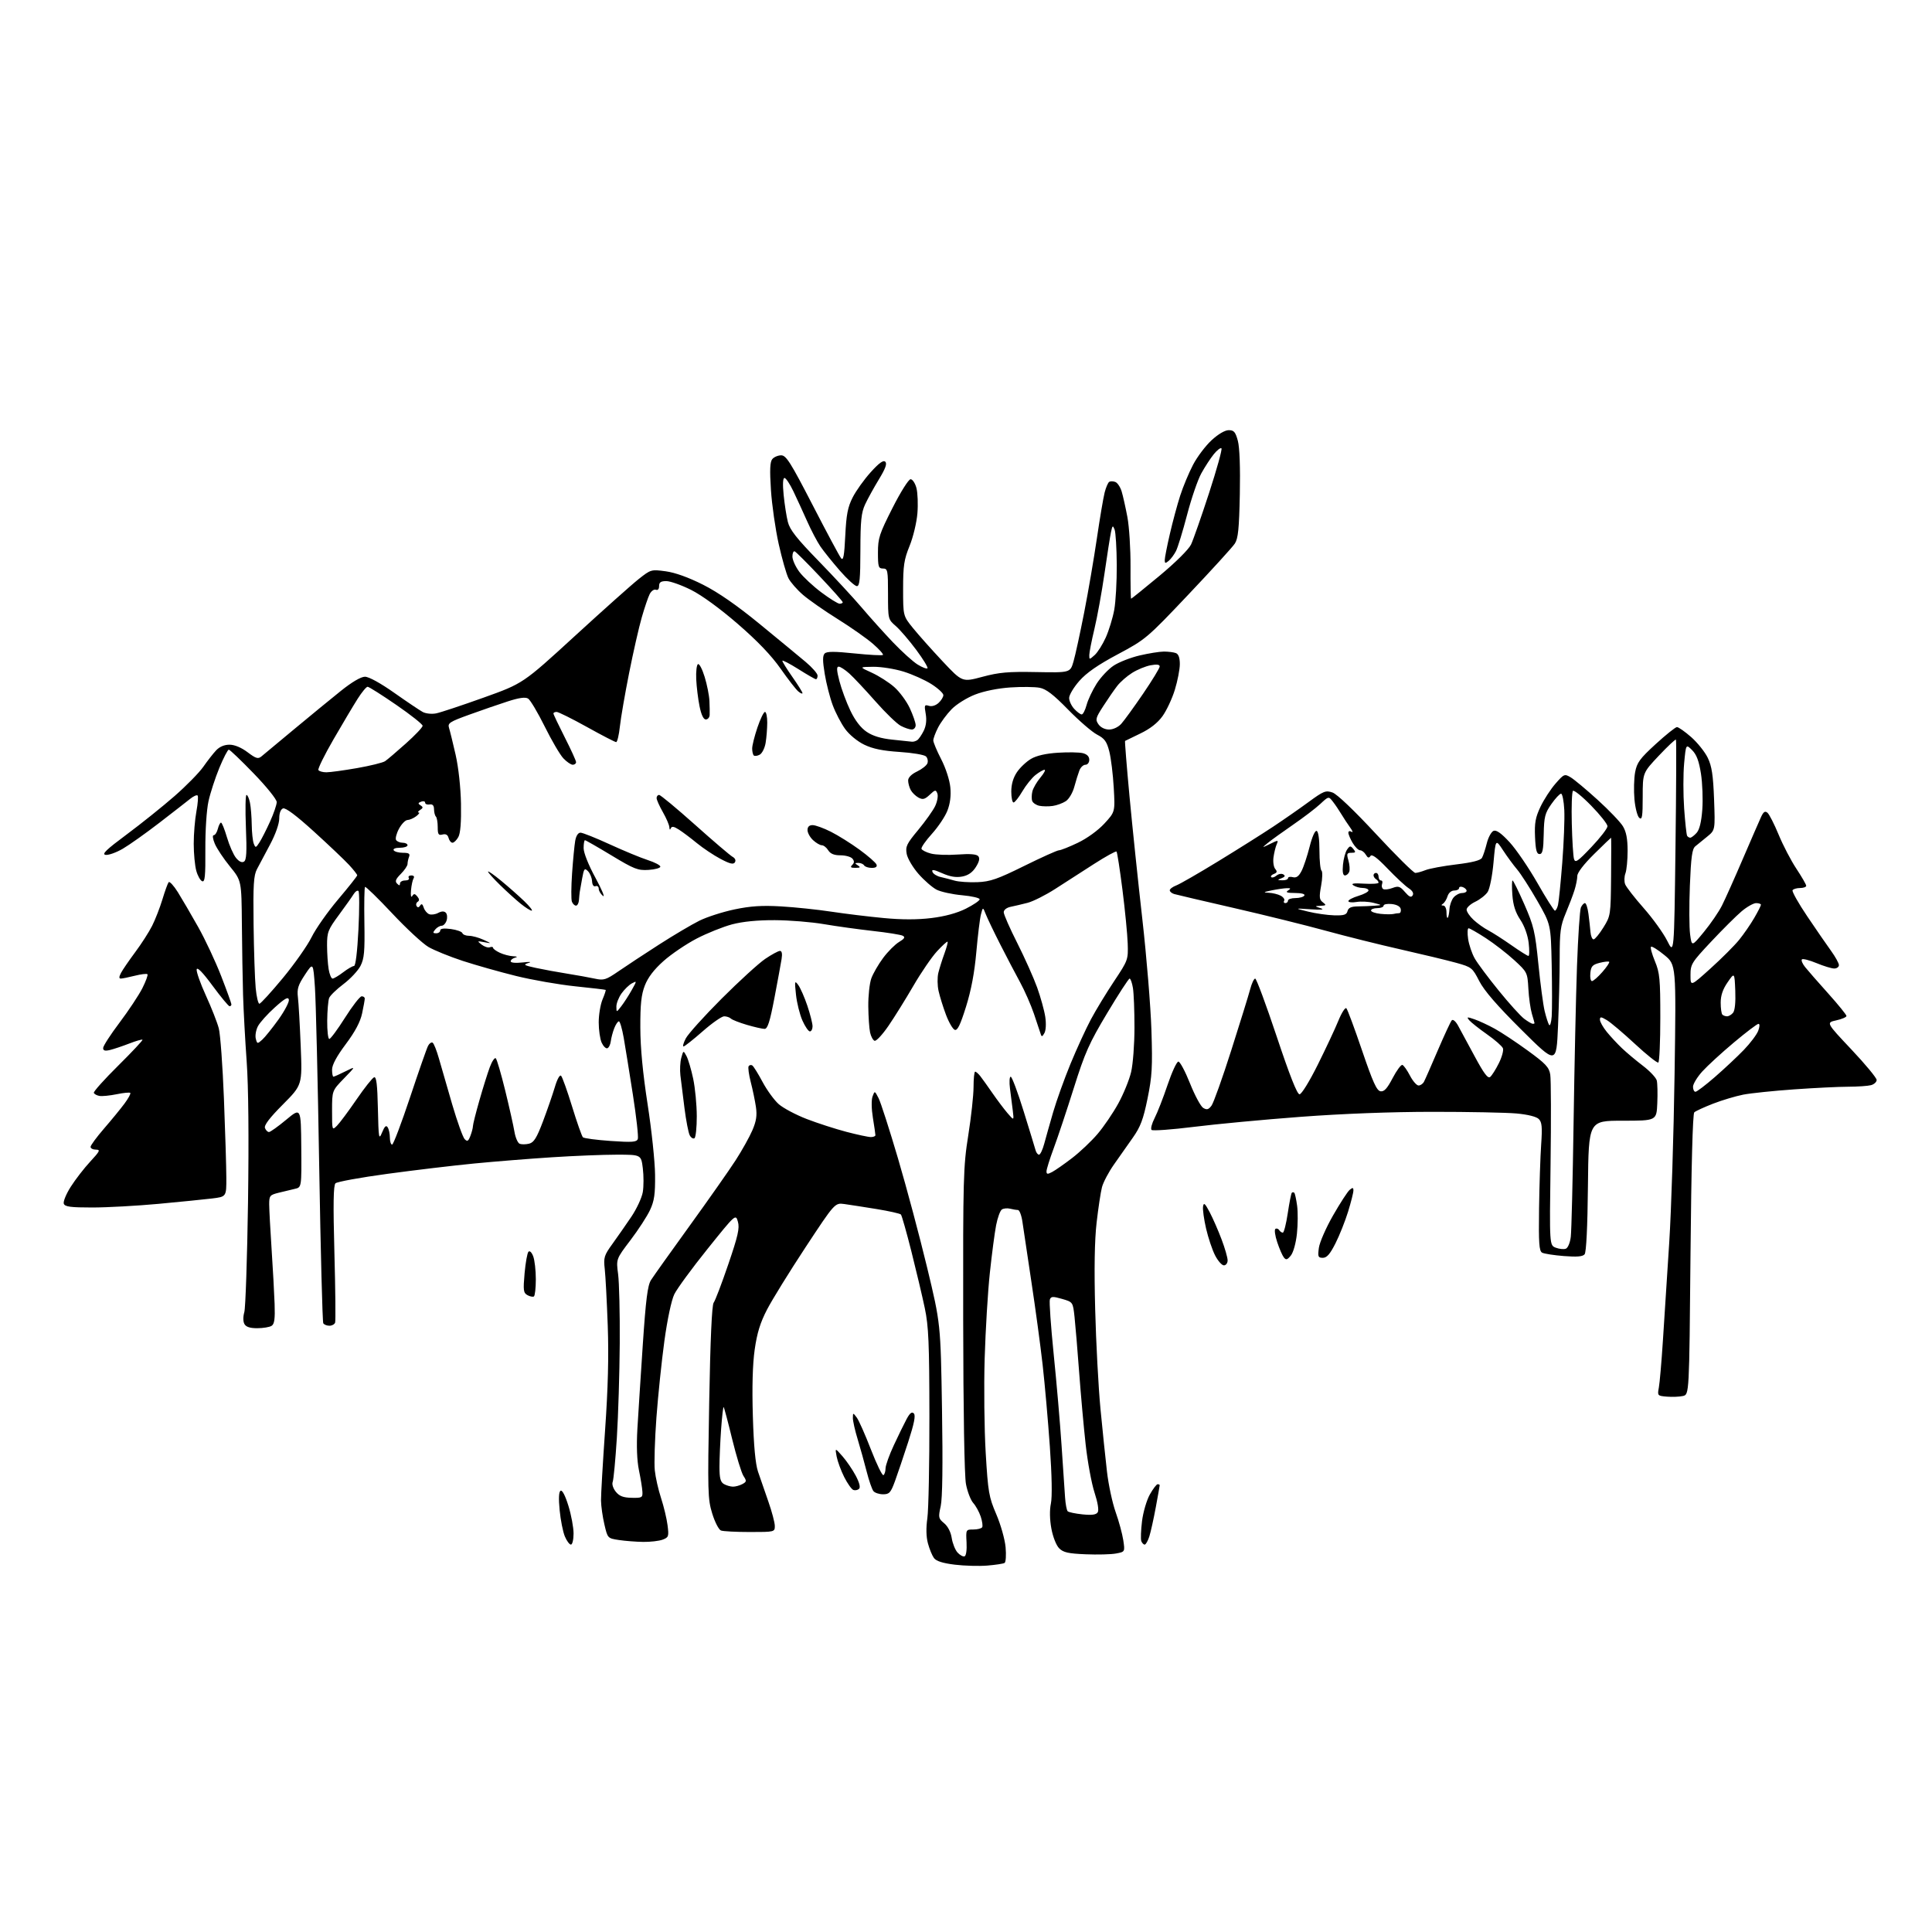 <?xml version="1.0" encoding="UTF-8" standalone="no"?>
<svg 
  version="1.1" 
  xmlns="http://www.w3.org/2000/svg" 
  xmlns:xlink="http://www.w3.org/1999/xlink" 
  xmlns:svg="http://www.w3.org/2000/svg"
  xmlns:rdf="http://www.w3.org/1999/02/22-rdf-syntax-ns#"
  xmlns:cc="http://creativecommons.org/ns#"
  xmlns:dc="http://purl.org/dc/elements/1.1/"
  viewBox="0 0 768 768"
  width="768"
  height="768"
>
<style>svg {background-color: white; }</style>"
<path stroke="none" fill="black" fill-rule="evenodd" d="M392.47,622.34C389.18,622.61 383.36,622.45 379.53,621.98C374.73,621.39 372.16,620.57 371.26,619.34C370.54,618.36 369.47,615.75 368.87,613.53C368.16,610.91 368.08,607.40 368.64,603.50C369.11,600.20 369.48,581.98 369.45,563.00C369.42,533.84 369.13,527.19 367.62,520.00C366.64,515.33 364.24,505.20 362.30,497.50C360.36,489.80 358.48,483.18 358.13,482.79C357.77,482.40 353.44,481.43 348.49,480.62C343.55,479.82 337.79,478.92 335.69,478.63C331.88,478.11 331.88,478.11 320.22,495.80C313.81,505.54 306.93,516.67 304.92,520.55C302.20,525.79 300.94,529.88 300.00,536.49C299.17,542.34 298.92,551.37 299.27,562.94C299.62,574.75 300.30,581.97 301.32,585.00C302.16,587.48 304.00,592.81 305.42,596.85C306.84,600.89 308.00,605.27 308.00,606.60C308.00,608.97 307.89,609.00 298.08,609.00C292.63,609.00 287.46,608.73 286.59,608.40C285.72,608.06 284.16,605.03 283.12,601.65C281.34,595.88 281.27,593.11 281.92,557.34C282.36,532.56 282.99,518.71 283.69,517.84C284.28,517.10 286.89,510.26 289.49,502.63C293.38,491.25 294.06,488.21 293.33,485.66C292.44,482.54 292.44,482.54 281.21,496.52C275.03,504.21 269.11,512.30 268.04,514.50C266.90,516.86 265.29,524.45 264.11,533.00C263.02,540.98 261.59,554.68 260.94,563.46C260.29,572.24 260.00,581.69 260.29,584.46C260.57,587.23 261.69,592.20 262.78,595.50C263.86,598.80 265.03,603.65 265.36,606.28C265.93,610.74 265.80,611.13 263.42,612.03C262.02,612.56 258.54,612.97 255.68,612.93C252.83,612.89 248.49,612.55 246.02,612.18C241.55,611.50 241.54,611.49 240.26,606.00C239.55,602.98 238.94,598.70 238.91,596.50C238.88,594.30 239.61,581.70 240.53,568.50C241.70,551.83 242.02,539.16 241.59,527.00C241.24,517.38 240.71,507.24 240.40,504.48C239.88,499.87 240.14,499.04 243.44,494.48C245.42,491.74 248.79,486.90 250.94,483.72C253.08,480.55 255.14,476.12 255.52,473.88C255.90,471.64 255.90,467.38 255.53,464.41C254.86,459.00 254.86,459.00 245.16,459.00C239.83,459.00 228.27,459.46 219.48,460.03C210.69,460.59 196.75,461.71 188.50,462.51C180.25,463.31 164.72,465.16 154.00,466.62C143.28,468.07 133.99,469.77 133.36,470.38C132.52,471.20 132.41,478.61 132.93,498.00C133.33,512.58 133.45,525.06 133.22,525.75C132.98,526.44 131.96,527.00 130.95,527.00C129.94,527.00 128.84,526.56 128.51,526.02C128.18,525.48 127.45,497.47 126.89,463.77C126.34,430.07 125.57,398.00 125.19,392.51C124.50,382.51 124.50,382.51 121.22,387.47C118.49,391.60 118.02,393.11 118.43,396.47C118.70,398.68 119.20,407.43 119.54,415.90C120.16,431.29 120.16,431.29 112.44,439.06C107.14,444.39 104.91,447.32 105.33,448.41C105.66,449.29 106.38,450.00 106.92,450.00C107.46,450.00 110.54,447.80 113.76,445.12C119.63,440.24 119.63,440.24 119.76,456.11C119.89,471.99 119.89,471.99 117.20,472.59C115.71,472.93 112.81,473.62 110.75,474.14C107.25,475.01 107.00,475.33 107.01,478.79C107.02,480.83 107.45,488.80 107.96,496.50C108.47,504.20 109.01,514.01 109.16,518.31C109.37,524.29 109.09,526.33 107.96,527.04C107.16,527.55 104.61,527.98 102.30,527.98C99.41,528.00 97.81,527.48 97.17,526.33C96.61,525.34 96.59,523.43 97.12,521.59C97.60,519.90 98.26,500.29 98.59,478.01C98.96,452.14 98.77,431.90 98.06,422.00C97.45,413.48 96.80,401.55 96.62,395.50C96.44,389.45 96.23,376.76 96.15,367.29C96.00,350.08 96.00,350.08 91.41,344.44C88.88,341.34 86.18,337.27 85.39,335.40C84.57,333.43 84.39,332.00 84.97,332.00C85.51,332.00 86.24,330.88 86.59,329.50C86.93,328.12 87.51,327.00 87.86,327.00C88.21,327.00 89.27,329.63 90.22,332.85C91.16,336.07 92.78,339.74 93.81,341.01C95.01,342.49 96.14,343.03 96.98,342.51C97.98,341.90 98.16,338.77 97.75,328.86C97.47,321.79 97.57,316.00 97.99,316.00C98.41,316.00 99.03,317.41 99.37,319.12C99.72,320.84 100.03,324.78 100.07,327.87C100.11,330.97 100.47,334.34 100.88,335.37C101.56,337.12 101.71,337.08 103.14,334.87C103.98,333.57 105.87,329.86 107.33,326.63C108.80,323.40 110.00,319.89 110.00,318.83C110.00,317.76 105.94,312.71 100.85,307.46C95.82,302.25 91.36,298.00 90.95,298.00C90.53,298.00 88.84,301.26 87.19,305.25C85.55,309.24 83.60,315.20 82.88,318.50C82.12,321.95 81.59,330.10 81.63,337.66C81.70,348.28 81.46,350.73 80.38,350.31C79.64,350.03 78.58,348.16 78.03,346.15C77.47,344.14 77.01,339.32 77.01,335.43C77.00,331.55 77.48,325.77 78.07,322.59C78.66,319.41 78.87,316.54 78.55,316.22C78.23,315.90 76.89,316.50 75.57,317.57C74.26,318.63 68.75,322.91 63.34,327.08C57.93,331.25 51.38,335.89 48.79,337.40C46.19,338.91 43.13,340.00 41.97,339.82C40.34,339.57 42.21,337.76 50.36,331.71C56.13,327.42 64.69,320.56 69.37,316.47C74.05,312.38 79.22,307.11 80.85,304.76C82.48,302.42 84.77,299.49 85.94,298.25C87.31,296.81 89.23,296.01 91.29,296.03C93.27,296.04 96.00,297.19 98.42,299.03C101.75,301.54 102.59,301.79 103.92,300.69C104.79,299.97 110.67,295.07 117.00,289.81C123.33,284.55 131.65,277.72 135.50,274.64C139.88,271.13 143.46,269.02 145.07,269.01C146.62,269.00 151.22,271.53 156.75,275.43C161.76,278.96 166.85,282.38 168.05,283.03C169.27,283.68 171.63,283.92 173.37,283.58C175.09,283.24 183.57,280.42 192.20,277.33C207.91,271.71 207.91,271.71 228.44,252.89C239.73,242.54 251.17,232.33 253.88,230.19C258.72,226.36 258.87,226.32 264.64,227.10C268.38,227.61 273.72,229.53 279.49,232.44C285.53,235.49 292.95,240.64 302.00,248.06C309.43,254.15 317.64,260.93 320.25,263.12C322.86,265.32 325.00,267.76 325.00,268.56C325.00,269.35 324.71,270.00 324.36,270.00C324.00,270.00 320.85,268.19 317.36,265.98C313.86,263.78 311.00,262.29 311.00,262.69C311.00,263.09 312.80,265.98 315.00,269.12C317.20,272.25 319.00,275.14 319.00,275.53C319.00,275.92 318.26,275.63 317.35,274.87C316.44,274.12 313.26,270.03 310.29,265.79C306.64,260.58 301.11,254.80 293.29,248.03C286.21,241.90 278.97,236.62 274.71,234.49C270.87,232.57 266.44,231.00 264.87,231.00C262.68,231.00 262.00,231.47 262.00,232.97C262.00,234.18 261.50,234.74 260.69,234.43C259.97,234.16 258.86,234.96 258.23,236.22C257.61,237.47 256.19,241.65 255.09,245.50C253.98,249.35 251.73,259.25 250.09,267.50C248.45,275.75 246.79,285.31 246.42,288.75C246.05,292.19 245.38,295.00 244.93,295.00C244.49,295.00 239.27,292.30 233.34,289.00C227.40,285.70 221.97,283.00 221.27,283.00C220.57,283.00 220.00,283.28 220.00,283.63C220.00,283.98 222.03,288.24 224.50,293.11C226.97,297.97 229.00,302.41 229.00,302.97C229.00,303.54 228.40,304.00 227.67,304.00C226.95,304.00 225.26,302.84 223.93,301.43C222.60,300.01 219.26,294.31 216.51,288.75C213.75,283.20 210.79,278.22 209.92,277.69C208.82,277.02 206.34,277.36 201.81,278.83C198.23,279.98 191.37,282.35 186.56,284.09C178.68,286.94 177.90,287.46 178.50,289.37C178.87,290.54 180.04,295.32 181.11,300.00C182.26,305.07 183.12,312.94 183.25,319.50C183.38,326.84 183.03,331.25 182.19,332.75C181.50,333.99 180.45,335.00 179.87,335.00C179.29,335.00 178.59,334.15 178.32,333.12C177.99,331.84 177.21,331.39 175.91,331.73C174.30,332.15 174.00,331.69 174.00,328.78C174.00,326.89 173.68,325.01 173.28,324.61C172.88,324.22 172.55,322.90 172.53,321.70C172.51,320.17 171.97,319.59 170.75,319.79C169.79,319.96 169.00,319.63 169.00,319.08C169.00,318.52 168.29,318.34 167.42,318.67C166.14,319.16 166.09,319.45 167.17,320.14C168.26,320.84 168.23,321.18 167.00,321.98C166.18,322.53 165.92,322.98 166.44,322.98C166.96,322.99 166.51,323.66 165.44,324.47C164.37,325.28 162.81,325.95 161.98,325.97C161.14,325.99 159.63,327.54 158.62,329.41C157.60,331.29 157.08,333.32 157.45,333.91C157.82,334.51 158.99,335.00 160.06,335.00C161.13,335.00 162.00,335.45 162.00,336.00C162.00,336.55 160.62,337.00 158.94,337.00C157.16,337.00 156.14,337.42 156.50,338.00C156.84,338.55 158.49,339.00 160.17,339.00C162.53,339.00 163.08,339.35 162.61,340.58C162.27,341.45 162.00,342.74 162.00,343.45C162.00,344.15 160.80,345.93 159.33,347.40C157.30,349.43 156.94,350.34 157.83,351.23C158.72,352.12 159.00,352.12 159.00,351.20C159.00,350.54 159.93,350.00 161.06,350.00C162.19,350.00 162.84,349.55 162.50,349.00C162.16,348.45 162.61,348.00 163.50,348.00C164.46,348.00 164.83,348.46 164.41,349.15C164.02,349.78 163.55,351.92 163.38,353.90C163.19,356.02 163.39,356.97 163.87,356.20C164.52,355.16 164.91,355.19 165.89,356.36C166.72,357.37 166.77,358.02 166.03,358.48C165.45,358.84 165.26,359.61 165.61,360.18C166.03,360.86 166.51,360.79 167.02,359.97C167.56,359.10 167.97,359.33 168.43,360.78C168.78,361.90 169.77,363.08 170.61,363.40C171.45,363.73 173.06,363.50 174.18,362.90C175.53,362.18 176.55,362.15 177.21,362.81C177.75,363.35 177.90,364.74 177.53,365.90C177.17,367.05 176.28,368.00 175.56,368.00C174.83,368.00 173.68,368.68 173.00,369.50C171.98,370.73 172.05,371.00 173.38,371.00C174.27,371.00 175.00,370.49 175.00,369.87C175.00,369.12 176.41,368.93 179.23,369.30C181.55,369.62 183.62,370.35 183.81,370.94C184.01,371.52 185.20,372.00 186.47,372.00C187.73,372.00 190.28,372.70 192.14,373.55C195.50,375.10 195.50,375.10 192.50,374.53C189.64,374.00 189.59,374.04 191.47,375.51C192.56,376.35 194.02,376.82 194.72,376.55C195.42,376.28 196.00,376.39 196.01,376.78C196.01,377.18 197.23,378.06 198.71,378.75C200.19,379.44 202.55,380.05 203.95,380.12C205.64,380.19 205.91,380.39 204.75,380.69C203.79,380.94 203.00,381.59 203.00,382.13C203.00,382.72 204.93,382.90 207.75,382.59C210.65,382.26 211.53,382.35 210.02,382.81C207.87,383.48 208.25,383.73 213.02,384.76C216.03,385.41 221.65,386.44 225.50,387.05C229.35,387.67 234.27,388.55 236.43,389.02C240.02,389.80 240.84,389.55 245.93,386.05C248.99,383.94 256.23,379.18 262.00,375.47C267.77,371.76 274.98,367.50 278.00,366.00C281.02,364.50 287.32,362.48 292.00,361.50C298.41,360.16 302.94,359.87 310.50,360.31C316.00,360.63 325.00,361.57 330.50,362.41C336.00,363.24 345.33,364.38 351.24,364.93C358.46,365.62 364.68,365.62 370.24,364.94C375.61,364.29 380.40,362.98 383.93,361.22C386.91,359.72 389.39,358.05 389.43,357.50C389.47,356.95 386.32,356.22 382.43,355.87C378.54,355.52 373.98,354.52 372.29,353.65C370.61,352.78 367.39,349.98 365.14,347.42C362.89,344.86 360.77,341.28 360.43,339.46C359.88,336.52 360.39,335.44 365.00,329.91C367.85,326.47 370.89,322.21 371.74,320.42C372.59,318.64 372.98,316.40 372.62,315.44C372.01,313.85 371.74,313.89 369.57,315.94C367.61,317.77 366.82,317.97 365.12,317.06C363.98,316.45 362.59,315.09 362.02,314.04C361.46,312.99 361.00,311.29 361.00,310.25C361.00,309.08 362.34,307.73 364.53,306.69C366.47,305.76 368.33,304.30 368.66,303.43C368.99,302.57 368.74,301.34 368.09,300.69C367.44,300.04 362.72,299.24 357.59,298.91C350.86,298.47 346.95,297.67 343.54,296.02C340.83,294.71 337.60,292.05 335.94,289.76C334.36,287.58 332.15,283.35 331.04,280.37C329.92,277.39 328.49,271.80 327.85,267.93C326.98,262.68 326.98,260.62 327.83,259.77C328.68,258.92 331.71,258.92 339.72,259.75C345.63,260.36 350.70,260.63 350.98,260.35C351.27,260.07 349.47,258.07 347.00,255.92C344.52,253.77 338.23,249.35 333.00,246.09C327.77,242.83 321.58,238.51 319.22,236.48C316.87,234.46 314.27,231.49 313.44,229.88C312.61,228.28 310.86,222.14 309.54,216.23C308.23,210.33 306.84,200.66 306.46,194.75C305.94,186.78 306.08,183.61 307.00,182.50C307.69,181.67 309.28,181.00 310.54,181.00C312.50,181.00 314.27,183.79 323.02,200.75C328.62,211.61 333.72,221.14 334.35,221.91C335.24,223.00 335.62,220.96 336.01,212.91C336.42,204.54 337.00,201.56 338.95,197.73C340.28,195.11 343.50,190.61 346.10,187.73C349.45,184.02 351.14,182.80 351.91,183.55C352.70,184.31 351.98,186.28 349.38,190.55C347.39,193.82 344.92,198.30 343.90,200.50C342.37,203.80 342.04,207.00 342.02,218.75C342.00,230.19 341.73,233.00 340.62,233.00C339.86,233.00 336.82,230.24 333.87,226.86C330.92,223.48 327.44,219.15 326.13,217.24C324.83,215.33 322.44,210.78 320.82,207.13C319.20,203.48 316.74,198.14 315.36,195.25C313.98,192.36 312.40,190.00 311.85,190.00C311.21,190.00 311.08,192.45 311.51,196.75C311.88,200.46 312.63,205.30 313.19,207.50C313.97,210.60 316.71,214.08 325.40,223.00C331.55,229.32 339.26,237.65 342.53,241.50C345.79,245.35 351.38,251.56 354.94,255.30C358.51,259.04 362.93,263.03 364.76,264.16C366.60,265.30 368.36,265.97 368.68,265.66C368.99,265.34 366.97,262.03 364.19,258.29C361.41,254.56 357.75,250.30 356.07,248.84C353.02,246.20 353.00,246.11 353.00,236.09C353.00,226.67 352.87,226.00 351.00,226.00C349.21,226.00 349.00,225.33 349.00,219.66C349.00,213.93 349.55,212.25 354.79,201.91C358.01,195.55 361.19,190.50 361.97,190.50C362.74,190.50 363.79,192.07 364.30,194.00C364.80,195.93 364.98,200.47 364.68,204.09C364.38,207.72 362.99,213.54 361.57,217.02C359.36,222.45 359.00,224.86 359.00,234.08C359.00,244.82 359.00,244.82 362.92,249.66C365.07,252.32 370.36,258.26 374.67,262.85C382.50,271.19 382.50,271.19 390.50,269.05C397.14,267.27 400.79,266.94 411.97,267.16C425.44,267.41 425.44,267.41 426.73,262.96C427.45,260.51 429.35,251.75 430.97,243.50C432.59,235.25 434.86,221.97 436.03,214.00C437.20,206.03 438.59,197.83 439.11,195.79C439.63,193.75 440.45,191.84 440.94,191.54C441.42,191.24 442.51,191.26 443.36,191.59C444.21,191.91 445.34,193.60 445.87,195.34C446.40,197.08 447.42,201.65 448.15,205.50C448.88,209.35 449.44,218.24 449.40,225.25C449.37,232.26 449.47,238.00 449.64,238.00C449.81,238.00 454.88,233.90 460.91,228.90C467.29,223.60 472.53,218.40 473.46,216.45C474.33,214.62 477.55,205.41 480.62,195.99C483.69,186.57 485.91,178.58 485.55,178.22C485.20,177.87 483.83,178.91 482.51,180.54C481.19,182.17 478.95,185.60 477.54,188.17C476.12,190.73 473.58,198.16 471.88,204.67C470.18,211.17 468.19,217.66 467.46,219.07C466.73,220.49 465.43,222.23 464.57,222.95C463.26,224.03 463.00,223.99 463.00,222.66C463.00,221.79 463.91,217.12 465.03,212.29C466.14,207.45 468.00,200.57 469.15,197.00C470.30,193.43 472.60,187.91 474.26,184.75C475.92,181.58 479.23,177.20 481.62,175.00C484.25,172.57 486.93,171.00 488.44,171.00C490.51,171.00 491.11,171.70 492.06,175.21C492.77,177.85 493.06,185.81 492.85,196.51C492.57,210.26 492.18,214.08 490.85,216.10C489.95,217.48 481.65,226.59 472.41,236.34C455.89,253.78 455.42,254.17 444.35,260.08C436.42,264.31 431.90,267.44 429.05,270.68C426.82,273.21 425.00,276.26 425.00,277.45C425.00,278.65 425.92,280.61 427.04,281.81C428.16,283.02 429.49,284.00 430.00,284.00C430.51,284.00 431.38,282.31 431.94,280.23C432.49,278.16 434.29,274.36 435.92,271.78C437.56,269.21 440.60,265.97 442.70,264.59C444.79,263.21 449.43,261.39 453.00,260.56C456.57,259.72 460.93,259.02 462.67,259.01C464.41,259.01 466.55,259.27 467.42,259.61C468.48,260.01 469.00,261.47 469.00,264.00C469.00,266.08 468.10,270.69 467.01,274.23C465.92,277.77 463.70,282.50 462.08,284.73C460.15,287.40 457.16,289.73 453.32,291.57C450.12,293.10 447.38,294.44 447.23,294.53C447.08,294.63 447.88,304.56 449.00,316.60C450.13,328.65 452.42,350.65 454.11,365.50C455.79,380.35 457.41,400.15 457.71,409.50C458.18,424.22 457.97,427.87 456.16,436.71C454.48,444.95 453.36,447.93 450.34,452.21C448.29,455.12 444.89,459.94 442.80,462.93C440.70,465.92 438.56,469.97 438.05,471.93C437.54,473.89 436.58,480.23 435.92,486.00C435.11,493.07 434.92,504.35 435.35,520.50C435.69,533.70 436.64,551.48 437.45,560.00C438.27,568.52 439.43,579.77 440.04,585.00C440.64,590.23 442.20,597.46 443.48,601.07C444.77,604.68 446.13,609.71 446.52,612.25C447.21,616.87 447.21,616.87 443.64,617.54C441.68,617.91 436.25,618.05 431.57,617.85C424.66,617.57 422.67,617.12 421.04,615.48C419.88,614.33 418.56,610.97 417.94,607.65C417.27,604.02 417.20,600.28 417.75,597.67C418.30,595.08 418.14,586.52 417.33,575.00C416.62,564.83 415.33,550.20 414.46,542.50C413.59,534.80 411.58,519.95 409.99,509.50C408.41,499.05 406.81,488.36 406.44,485.75C406.07,483.14 405.26,480.99 404.64,480.99C404.01,480.98 402.60,480.75 401.50,480.47C400.40,480.20 398.94,480.34 398.26,480.79C397.58,481.24 396.55,484.06 395.97,487.05C395.39,490.05 394.27,498.57 393.48,506.00C392.68,513.42 391.76,528.73 391.42,540.00C391.09,551.27 391.27,568.15 391.83,577.50C392.77,593.21 393.09,595.06 396.03,601.92C397.79,606.00 399.45,611.90 399.74,615.03C400.02,618.16 399.84,620.98 399.34,621.29C398.84,621.60 395.75,622.07 392.47,622.34zM383.43,618.67C384.05,618.45 384.38,616.15 384.22,613.14C383.94,608.04 383.97,608.00 386.91,608.00C388.55,608.00 390.13,607.60 390.43,607.11C390.73,606.63 390.47,604.72 389.85,602.86C389.23,601.01 387.89,598.58 386.87,597.45C385.86,596.32 384.56,592.95 383.99,589.96C383.36,586.64 382.93,561.18 382.88,524.51C382.80,468.17 382.93,463.69 384.90,451.32C386.05,444.07 387.00,435.40 387.00,432.07C387.00,428.73 387.29,426.00 387.64,426.00C387.99,426.00 388.90,426.79 389.66,427.75C390.42,428.71 392.59,431.75 394.49,434.50C396.39,437.25 399.10,440.85 400.51,442.50C403.09,445.50 403.09,445.50 402.60,441.50C402.33,439.30 401.83,435.36 401.49,432.75C401.15,430.14 401.28,428.00 401.77,428.00C402.26,428.00 404.58,434.19 406.92,441.75C409.27,449.31 411.40,456.29 411.66,457.25C411.92,458.21 412.54,459.00 413.03,459.00C413.52,459.00 414.44,457.09 415.07,454.75C415.70,452.41 417.30,446.74 418.63,442.15C419.96,437.56 423.08,428.88 425.55,422.87C428.03,416.87 431.67,408.92 433.65,405.22C435.62,401.53 439.77,394.70 442.87,390.05C448.40,381.75 448.50,381.48 448.28,375.05C448.16,371.45 447.23,361.86 446.20,353.75C445.17,345.64 444.11,338.78 443.84,338.51C443.57,338.23 439.55,340.45 434.92,343.42C430.29,346.40 423.35,350.87 419.50,353.34C415.65,355.82 410.70,358.31 408.50,358.88C406.30,359.45 403.26,360.16 401.75,360.47C400.13,360.81 399.00,361.70 399.00,362.64C399.00,363.52 401.42,369.03 404.38,374.87C407.33,380.72 410.89,388.68 412.29,392.56C413.68,396.44 415.13,401.69 415.51,404.22C415.91,406.90 415.77,409.59 415.17,410.66C414.32,412.17 414.05,412.23 413.68,411.00C413.42,410.18 412.22,406.57 411.01,403.00C409.79,399.43 407.32,393.80 405.52,390.50C403.71,387.20 400.18,380.45 397.66,375.50C395.14,370.55 392.55,365.15 391.90,363.50C390.71,360.50 390.71,360.50 389.94,363.50C389.51,365.15 388.69,371.90 388.10,378.50C387.38,386.62 386.06,393.64 384.00,400.21C381.71,407.52 380.60,409.78 379.51,409.37C378.72,409.06 377.15,406.35 376.03,403.35C374.90,400.34 373.58,396.11 373.10,393.94C372.61,391.77 372.57,388.53 373.00,386.75C373.44,384.96 374.52,381.52 375.41,379.09C376.29,376.67 376.87,374.53 376.67,374.34C376.48,374.15 374.60,375.86 372.50,378.13C370.39,380.41 366.15,386.60 363.08,391.89C360.01,397.17 355.55,404.34 353.17,407.81C350.79,411.28 348.32,413.94 347.67,413.73C347.03,413.51 346.22,412.02 345.87,410.42C345.52,408.81 345.20,404.12 345.16,400.00C345.12,395.88 345.66,390.91 346.35,388.96C347.05,387.01 349.17,383.34 351.06,380.80C352.95,378.26 355.80,375.41 357.38,374.46C359.55,373.16 359.92,372.54 358.88,371.98C358.12,371.57 352.77,370.71 347.00,370.07C341.23,369.42 332.45,368.21 327.50,367.36C322.55,366.51 313.77,365.80 308.00,365.78C301.13,365.75 295.25,366.33 291.00,367.45C287.43,368.40 281.09,370.94 276.93,373.10C272.77,375.27 266.84,379.28 263.76,382.03C259.97,385.40 257.57,388.55 256.33,391.76C254.91,395.43 254.51,399.20 254.54,408.50C254.56,416.56 255.52,426.57 257.44,439.00C259.02,449.18 260.35,461.77 260.40,467.00C260.48,474.69 260.10,477.36 258.40,481.00C257.25,483.48 253.74,488.88 250.61,493.00C244.91,500.50 244.91,500.50 245.71,506.50C246.14,509.80 246.44,522.17 246.36,534.00C246.28,545.83 245.76,562.70 245.21,571.50C244.65,580.30 243.91,588.21 243.55,589.09C243.19,589.98 243.73,591.68 244.79,592.99C246.20,594.74 247.74,595.33 251.08,595.40C255.19,595.49 255.49,595.32 255.37,593.00C255.30,591.62 254.69,587.80 254.00,584.50C253.20,580.61 252.98,574.81 253.37,568.00C253.71,562.23 254.68,547.17 255.52,534.54C256.73,516.49 257.43,510.99 258.78,508.85C259.73,507.35 266.64,497.64 274.15,487.26C281.65,476.88 289.87,465.18 292.41,461.25C294.94,457.33 297.95,451.95 299.08,449.31C300.65,445.65 300.99,443.42 300.49,440.00C300.12,437.52 299.20,433.08 298.43,430.12C297.67,427.16 297.29,424.34 297.59,423.85C297.89,423.37 298.54,423.21 299.03,423.52C299.52,423.82 301.36,426.77 303.12,430.07C304.88,433.37 307.78,437.36 309.57,438.93C311.36,440.50 316.37,443.16 320.70,444.83C325.03,446.50 332.13,448.79 336.48,449.93C340.82,451.07 345.19,452.00 346.19,452.00C347.18,452.00 348.00,451.66 347.99,451.25C347.99,450.84 347.54,447.73 346.99,444.35C346.41,440.79 346.35,437.23 346.85,435.87C347.71,433.54 347.71,433.54 349.24,436.52C350.09,438.16 353.56,448.95 356.97,460.50C360.38,472.05 365.58,491.55 368.54,503.84C373.91,526.18 373.91,526.18 374.46,560.10C374.82,582.39 374.64,595.64 373.94,598.75C372.95,603.19 373.03,603.62 375.30,605.50C376.78,606.72 377.96,609.01 378.32,611.37C378.65,613.50 379.69,616.10 380.63,617.15C381.58,618.19 382.84,618.88 383.43,618.67zM226.95,614.00C226.37,614.00 225.28,612.53 224.53,610.73C223.78,608.93 222.85,604.27 222.47,600.36C222.01,595.68 222.13,593.04 222.83,592.60C223.49,592.20 224.69,594.50 225.95,598.58C227.08,602.23 228.00,607.19 228.00,609.61C228.00,612.02 227.53,614.00 226.95,614.00zM455.03,614.00C454.58,614.00 453.98,613.38 453.69,612.63C453.40,611.88 453.53,608.31 453.97,604.70C454.42,601.09 455.82,596.32 457.08,594.08C458.34,591.83 459.74,590.00 460.18,590.00C460.63,590.00 461.00,590.18 461.00,590.39C461.00,590.60 460.30,594.54 459.45,599.14C458.60,603.74 457.44,608.96 456.88,610.75C456.31,612.54 455.48,614.00 455.03,614.00zM436.36,601.16C436.88,600.32 436.39,597.30 435.09,593.31C433.92,589.75 432.33,581.13 431.56,574.17C430.79,567.20 429.63,554.30 428.98,545.50C428.33,536.70 427.50,526.82 427.15,523.54C426.50,517.59 426.50,517.59 422.20,516.34C418.56,515.29 417.81,515.32 417.34,516.55C417.04,517.35 417.72,527.11 418.85,538.25C419.99,549.39 421.40,565.70 421.98,574.50C422.57,583.30 423.20,592.65 423.38,595.27C423.56,597.90 424.03,600.36 424.42,600.75C424.80,601.14 427.46,601.69 430.31,601.99C434.06,602.37 435.74,602.14 436.36,601.16zM351.05,594.00C349.51,594.00 347.78,593.44 347.21,592.75C346.64,592.06 345.43,588.58 344.52,585.00C343.61,581.42 342.00,575.64 340.94,572.14C339.87,568.65 339.01,564.82 339.03,563.64C339.06,561.53 339.08,561.52 340.56,563.48C341.38,564.56 343.92,570.28 346.20,576.18C348.49,582.07 350.72,586.67 351.18,586.39C351.63,586.11 352.01,584.90 352.02,583.69C352.03,582.49 353.51,578.35 355.31,574.50C357.10,570.65 359.38,565.99 360.37,564.14C361.67,561.71 362.47,561.07 363.26,561.86C364.04,562.64 363.41,565.82 361.02,573.22C359.19,578.87 356.83,585.86 355.78,588.75C354.08,593.38 353.52,594.00 351.05,594.00zM341.48,591.84C340.94,592.34 339.92,592.54 339.22,592.28C338.52,592.02 336.88,589.72 335.59,587.16C334.30,584.60 332.95,580.92 332.58,579.00C331.92,575.50 331.92,575.50 334.89,578.88C336.52,580.73 338.89,584.21 340.16,586.59C341.64,589.39 342.11,591.26 341.48,591.84zM291.32,590.97C292.31,590.99 294.00,590.53 295.07,589.96C296.81,589.03 296.86,588.72 295.54,586.71C294.74,585.49 292.73,578.91 291.06,572.10C289.40,565.28 287.87,559.54 287.67,559.34C287.47,559.13 287.01,563.09 286.65,568.14C286.29,573.18 286.00,579.92 286.00,583.10C286.00,587.57 286.40,589.13 287.75,589.92C288.71,590.48 290.32,590.95 291.32,590.97zM669.00,554.93C667.62,555.25 664.77,555.36 662.65,555.19C658.89,554.88 658.82,554.79 659.41,551.62C659.75,549.83 660.48,541.42 661.03,532.93C661.59,524.45 662.72,506.93 663.54,494.00C664.37,481.07 665.32,450.92 665.67,427.00C666.31,383.49 666.31,383.49 661.60,379.64C659.01,377.51 656.63,376.04 656.30,376.36C655.98,376.69 656.68,379.27 657.86,382.11C659.77,386.70 660.00,389.15 660.00,404.57C660.00,414.09 659.64,422.10 659.21,422.37C658.78,422.64 654.61,419.33 649.96,415.01C645.31,410.69 640.26,406.42 638.75,405.52C636.39,404.12 636.00,404.10 636.00,405.37C636.00,406.18 637.22,408.34 638.70,410.17C640.19,412.00 642.91,414.93 644.75,416.68C646.59,418.43 650.34,421.57 653.09,423.67C655.83,425.76 658.31,428.39 658.59,429.51C658.87,430.63 658.97,434.68 658.80,438.52C658.50,445.50 658.50,445.50 645.00,445.50C631.50,445.50 631.50,445.50 631.23,471.42C631.07,487.69 630.57,497.81 629.91,498.60C629.16,499.52 626.85,499.71 621.68,499.30C617.73,498.99 613.84,498.38 613.03,497.96C611.82,497.31 611.61,494.29 611.80,480.34C611.93,471.08 612.31,459.65 612.64,454.94C613.12,447.99 612.94,446.08 611.69,444.83C610.74,443.88 607.32,443.03 602.80,442.62C598.76,442.26 583.76,441.96 569.48,441.97C553.18,441.97 533.62,442.71 517.00,443.96C502.43,445.05 483.31,446.85 474.52,447.95C465.74,449.05 458.19,449.59 457.76,449.16C457.32,448.72 457.88,446.60 458.99,444.43C460.10,442.27 462.42,436.34 464.13,431.25C465.85,426.16 467.78,422.00 468.42,422.00C469.07,422.00 471.15,425.90 473.05,430.67C474.95,435.44 477.31,439.83 478.31,440.42C479.75,441.28 480.42,441.09 481.60,439.51C482.41,438.41 485.95,428.51 489.45,417.51C492.96,406.50 496.34,395.59 496.96,393.25C497.57,390.91 498.47,389.00 498.96,389.00C499.44,389.00 503.28,399.35 507.50,412.00C512.66,427.49 515.63,435.00 516.58,435.00C517.38,435.00 520.51,429.92 523.83,423.25C527.05,416.79 530.74,408.91 532.03,405.74C533.32,402.57 534.75,400.35 535.20,400.80C535.64,401.24 538.45,408.79 541.43,417.56C545.73,430.18 547.26,433.56 548.78,433.80C550.22,434.03 551.42,432.72 553.60,428.55C555.20,425.50 556.94,423.15 557.47,423.33C558.01,423.50 559.36,425.41 560.48,427.57C561.60,429.73 563.14,431.50 563.90,431.50C564.66,431.50 565.63,430.82 566.06,430.00C566.50,429.18 568.97,423.55 571.56,417.50C574.16,411.45 576.65,406.09 577.10,405.59C577.56,405.08 578.62,405.95 579.54,407.59C580.43,409.19 583.41,414.69 586.15,419.81C589.89,426.77 591.46,428.86 592.38,428.10C593.05,427.54 594.60,425.09 595.81,422.66C597.03,420.22 597.76,417.55 597.44,416.71C597.12,415.87 594.27,413.37 591.10,411.15C587.93,408.92 584.76,406.41 584.05,405.57C582.92,404.20 583.15,404.16 586.14,405.19C587.99,405.83 591.63,407.52 594.22,408.95C596.82,410.38 602.72,414.29 607.32,417.64C614.42,422.80 615.78,424.25 616.25,427.16C616.56,429.05 616.61,445.09 616.37,462.81C615.93,495.02 615.93,495.02 618.45,495.98C619.84,496.51 621.64,496.69 622.44,496.38C623.27,496.07 624.13,494.01 624.41,491.66C624.69,489.37 625.19,469.05 625.52,446.50C625.85,423.95 626.46,395.82 626.88,384.00C627.31,372.18 628.00,361.71 628.43,360.75C628.86,359.79 629.59,359.00 630.05,359.00C630.50,359.00 631.13,360.91 631.43,363.25C631.74,365.59 632.10,368.85 632.24,370.50C632.38,372.15 632.95,373.46 633.50,373.41C634.05,373.36 635.80,371.23 637.39,368.66C640.24,364.08 640.29,363.74 640.43,348.50C640.51,339.97 640.51,333.00 640.43,333.00C640.35,333.00 637.29,335.94 633.64,339.54C629.57,343.56 627.00,346.91 627.00,348.22C627.00,349.40 626.49,351.96 625.86,353.93C625.24,355.89 623.66,360.03 622.36,363.13C620.32,367.98 620.00,370.39 620.00,380.72C620.00,387.30 619.70,399.54 619.34,407.92C618.68,423.15 618.68,423.15 604.77,409.33C595.13,399.75 589.99,393.81 588.03,390.00C585.30,384.68 585.01,384.44 578.86,382.73C575.36,381.76 565.52,379.39 557.00,377.46C548.48,375.54 534.98,372.17 527.00,369.98C519.02,367.79 502.60,363.72 490.50,360.95C478.40,358.18 467.71,355.67 466.75,355.39C465.79,355.10 465.00,354.43 465.00,353.91C465.00,353.38 466.18,352.50 467.61,351.96C469.05,351.41 476.59,347.07 484.36,342.31C492.14,337.55 501.88,331.42 506.00,328.68C510.12,325.95 516.48,321.53 520.12,318.86C526.15,314.44 526.99,314.10 529.70,315.04C531.49,315.67 538.30,322.16 547.00,331.54C554.89,340.04 561.92,347.00 562.61,347.00C563.30,347.00 565.14,346.49 566.68,345.88C568.23,345.26 573.73,344.24 578.89,343.62C585.27,342.85 588.56,342.01 589.12,340.99C589.58,340.17 590.44,337.56 591.03,335.20C591.62,332.83 592.84,330.62 593.73,330.27C594.85,329.84 596.81,331.24 600.10,334.81C602.71,337.65 607.67,344.93 611.13,350.98C614.58,357.04 617.72,362.00 618.10,362.00C618.47,362.00 619.03,360.99 619.33,359.75C619.64,358.51 620.39,350.98 621.02,343.00C621.64,335.02 622.01,325.57 621.83,322.00C621.65,318.43 621.07,315.50 620.55,315.50C620.02,315.50 618.29,317.35 616.70,319.62C614.15,323.25 613.79,324.67 613.65,331.62C613.53,337.89 613.19,339.50 612.00,339.50C610.84,339.50 610.43,337.94 610.20,332.69C609.96,327.13 610.36,324.94 612.37,320.69C613.73,317.84 616.41,313.70 618.34,311.50C621.71,307.65 621.94,307.56 624.36,309.00C625.74,309.82 630.56,313.84 635.06,317.93C639.57,322.02 644.09,326.74 645.12,328.43C646.46,330.62 646.99,333.42 647.00,338.18C647.00,341.86 646.61,345.91 646.13,347.18C645.65,348.46 645.60,350.40 646.02,351.50C646.44,352.60 649.75,356.86 653.37,360.96C657.00,365.07 661.21,370.92 662.73,373.96C665.50,379.50 665.50,379.50 666.03,337.00C666.33,313.62 666.41,294.28 666.22,294.02C666.03,293.76 662.98,296.62 659.44,300.37C653.00,307.20 653.00,307.20 653.00,316.72C653.00,324.62 652.77,326.05 651.64,325.12C650.90,324.50 650.03,321.18 649.72,317.75C649.41,314.31 649.53,309.48 649.98,307.01C650.70,303.14 651.84,301.58 658.16,295.79C662.20,292.09 666.00,289.05 666.61,289.03C667.22,289.02 669.77,290.81 672.28,293.01C674.78,295.22 677.75,298.93 678.87,301.26C680.47,304.59 681.01,308.14 681.37,317.74C681.82,329.97 681.82,329.97 678.66,332.55C676.92,333.98 674.79,335.72 673.91,336.42C672.65,337.44 672.21,340.64 671.75,352.10C671.44,360.02 671.48,368.71 671.84,371.41C672.50,376.33 672.50,376.33 677.36,370.42C680.03,367.17 683.24,362.48 684.49,360.00C685.74,357.53 689.47,349.20 692.77,341.50C696.08,333.80 699.36,326.27 700.05,324.76C701.00,322.69 701.63,322.28 702.59,323.08C703.30,323.66 705.30,327.59 707.05,331.82C708.79,336.04 711.97,342.14 714.11,345.36C716.25,348.59 718.00,351.63 718.00,352.11C718.00,352.60 716.90,353.00 715.56,353.00C714.22,353.00 712.87,353.40 712.57,353.88C712.27,354.37 714.89,359.03 718.40,364.24C721.91,369.44 726.17,375.64 727.89,378.00C729.60,380.37 731.00,382.91 731.00,383.65C731.00,384.39 730.16,385.00 729.13,385.00C728.11,385.00 724.95,384.04 722.11,382.86C719.27,381.68 716.66,381.01 716.29,381.37C715.93,381.74 716.50,383.12 717.57,384.44C718.63,385.77 722.76,390.49 726.75,394.93C730.74,399.38 734.00,403.40 734.00,403.86C734.00,404.33 732.18,405.12 729.94,405.61C725.89,406.50 725.89,406.50 735.94,417.16C741.48,423.03 746.00,428.49 746.00,429.30C746.00,430.10 744.99,431.04 743.75,431.37C742.51,431.70 738.43,431.98 734.69,431.99C730.94,431.99 721.27,432.47 713.19,433.04C705.11,433.61 696.02,434.55 693.00,435.13C689.98,435.72 684.58,437.33 681.00,438.72C677.42,440.11 674.05,441.66 673.50,442.17C672.88,442.75 672.32,463.74 672.00,498.72C671.50,554.36 671.50,554.36 669.00,554.93zM212.23,515.36C211.80,515.62 210.64,515.38 209.65,514.83C208.06,513.93 207.93,512.93 208.53,506.16C208.91,501.95 209.60,498.09 210.07,497.59C210.57,497.06 211.36,497.82 211.96,499.40C212.53,500.90 213.00,505.00 213.00,508.51C213.00,512.01 212.65,515.10 212.23,515.36zM486.52,503.00C485.71,503.00 484.13,501.21 483.01,499.02C481.89,496.83 480.29,492.05 479.44,488.39C478.59,484.73 478.05,480.78 478.23,479.62C478.50,477.89 478.99,478.31 480.90,481.93C482.18,484.37 484.30,489.22 485.61,492.71C486.93,496.19 488.00,499.94 488.00,501.02C488.00,502.11 487.33,503.00 486.52,503.00zM513.13,499.09C511.73,500.82 511.22,500.96 510.35,499.85C509.76,499.11 508.57,496.37 507.71,493.77C506.84,491.17 506.52,488.80 507.00,488.50C507.47,488.21 508.14,488.42 508.49,488.98C508.84,489.54 509.49,490.00 509.94,490.00C510.39,490.00 511.27,486.54 511.90,482.31C512.53,478.08 513.26,474.41 513.52,474.14C513.78,473.88 514.22,473.89 514.50,474.16C514.77,474.43 515.27,476.72 515.62,479.25C515.97,481.77 515.93,486.80 515.55,490.41C515.14,494.19 514.12,497.87 513.13,499.09zM525.85,500.00C523.97,500.00 523.79,499.57 524.27,496.05C524.56,493.87 527.10,488.07 529.91,483.16C532.72,478.25 535.69,473.67 536.51,472.99C537.72,471.99 538.00,472.04 538.00,473.27C538.00,474.11 537.05,477.87 535.89,481.64C534.72,485.42 532.47,491.09 530.87,494.25C528.71,498.53 527.43,500.00 525.85,500.00zM36.72,480.00C28.06,480.00 25.82,479.70 25.36,478.50C25.05,477.68 26.29,474.64 28.13,471.75C29.97,468.86 33.45,464.36 35.87,461.75C39.71,457.61 40.00,457.00 38.14,457.00C36.96,457.00 36.00,456.51 36.00,455.90C36.00,455.30 38.40,452.04 41.33,448.65C44.26,445.27 47.92,440.80 49.47,438.72C51.01,436.65 52.06,434.72 51.79,434.45C51.51,434.18 49.09,434.41 46.40,434.97C43.70,435.52 40.62,435.83 39.55,435.65C38.48,435.47 37.47,434.91 37.30,434.41C37.14,433.91 41.50,429.04 47.01,423.59C52.51,418.14 56.85,413.51 56.64,413.31C56.43,413.10 54.06,413.78 51.38,414.82C48.70,415.86 45.26,417.01 43.75,417.38C41.72,417.87 41.00,417.66 41.00,416.60C41.00,415.80 43.93,411.27 47.51,406.52C51.09,401.77 55.17,395.62 56.58,392.85C57.98,390.07 58.90,387.56 58.61,387.27C58.31,386.98 56.06,387.25 53.60,387.87C51.13,388.49 48.62,389.00 48.02,389.00C47.26,389.00 47.28,388.33 48.10,386.75C48.75,385.51 51.29,381.81 53.74,378.51C56.20,375.22 59.23,370.50 60.48,368.01C61.73,365.53 63.57,360.80 64.57,357.50C65.56,354.20 66.68,351.14 67.04,350.69C67.41,350.25 69.07,352.05 70.72,354.69C72.37,357.34 76.00,363.55 78.78,368.50C81.57,373.45 85.68,382.23 87.92,388.00C90.16,393.77 91.99,398.84 91.99,399.25C92.00,399.66 91.66,400.00 91.25,399.99C90.84,399.99 87.80,396.32 84.50,391.85C80.60,386.55 78.39,384.28 78.18,385.35C78.00,386.26 79.65,390.94 81.85,395.75C84.05,400.56 86.35,406.42 86.97,408.78C87.59,411.13 88.51,423.73 89.02,436.78C89.53,449.82 89.96,463.93 89.97,468.11C90.00,475.72 90.00,475.72 84.25,476.42C81.09,476.80 71.53,477.76 63.00,478.55C54.47,479.34 42.65,479.99 36.72,480.00zM418.25,465.88C419.49,465.23 423.05,462.74 426.17,460.35C429.29,457.96 433.85,453.64 436.31,450.75C438.77,447.86 442.48,442.41 444.55,438.63C446.63,434.84 448.92,429.22 449.64,426.13C450.37,423.03 450.97,415.10 450.97,408.50C450.98,401.90 450.70,394.81 450.36,392.75C450.02,390.69 449.42,389.00 449.04,389.00C448.65,389.00 444.64,395.17 440.13,402.71C432.96,414.68 431.29,418.44 426.87,432.46C424.09,441.28 420.51,452.03 418.91,456.34C417.31,460.64 416.00,464.82 416.00,465.62C416.00,466.81 416.40,466.86 418.25,465.88zM155.87,455.00C156.35,455.00 159.55,446.56 162.99,436.25C166.42,425.94 169.65,416.70 170.17,415.72C170.68,414.74 171.50,414.19 171.98,414.49C172.47,414.79 173.59,417.62 174.48,420.77C175.36,423.92 177.74,432.12 179.75,439.00C181.77,445.88 184.00,452.09 184.71,452.82C185.77,453.91 186.17,453.68 187.00,451.50C187.55,450.06 188.00,448.32 188.00,447.64C188.00,446.97 189.15,442.38 190.56,437.46C191.96,432.53 193.83,426.57 194.71,424.20C195.59,421.84 196.66,420.27 197.09,420.70C197.53,421.14 199.21,426.90 200.83,433.50C202.45,440.10 204.09,447.44 204.49,449.82C204.88,452.20 205.83,454.38 206.60,454.68C207.37,454.97 209.07,454.95 210.36,454.62C212.23,454.15 213.37,452.31 215.84,445.77C217.56,441.22 219.68,435.08 220.56,432.13C221.49,428.97 222.52,427.12 223.04,427.64C223.54,428.14 225.51,433.67 227.44,439.94C229.36,446.21 231.29,451.67 231.72,452.09C232.15,452.50 237.10,453.16 242.73,453.55C251.32,454.14 253.06,454.02 253.54,452.77C253.85,451.95 252.97,444.05 251.59,435.20C250.21,426.36 248.57,416.17 247.94,412.56C247.31,408.95 246.45,406.00 246.02,406.00C245.59,406.00 244.76,407.24 244.17,408.75C243.58,410.26 242.96,412.59 242.80,413.92C242.63,415.25 242.02,416.50 241.42,416.70C240.83,416.89 239.82,415.89 239.17,414.48C238.53,413.06 238.00,409.44 238.00,406.42C238.00,403.40 238.68,399.31 239.51,397.31C240.35,395.32 240.91,393.60 240.76,393.50C240.62,393.39 235.16,392.74 228.63,392.07C222.10,391.39 211.52,389.54 205.13,387.96C198.73,386.38 189.22,383.69 184.00,381.99C178.78,380.28 172.62,377.78 170.32,376.44C168.02,375.10 161.51,369.07 155.86,363.04C150.21,357.02 145.36,352.30 145.10,352.57C144.84,352.83 144.72,359.22 144.85,366.77C145.04,378.29 144.79,381.06 143.29,383.98C142.30,385.89 139.26,389.14 136.52,391.20C133.79,393.26 131.23,395.74 130.84,396.72C130.46,397.70 130.11,401.76 130.07,405.75C130.03,409.74 130.41,413.00 130.90,413.00C131.40,413.00 134.21,409.20 137.15,404.55C140.09,399.90 143.06,396.08 143.75,396.05C144.44,396.02 145.00,396.43 145.00,396.95C145.00,397.47 144.52,400.13 143.94,402.86C143.21,406.25 141.16,410.11 137.44,415.08C133.85,419.87 132.00,423.31 132.00,425.18C132.00,426.73 132.24,428.00 132.54,428.00C132.84,428.00 134.97,427.05 137.29,425.89C141.50,423.79 141.50,423.79 136.75,428.68C132.00,433.57 132.00,433.57 132.00,441.51C132.00,449.40 132.01,449.43 133.97,447.47C135.05,446.39 138.54,441.70 141.72,437.06C144.90,432.42 148.05,428.45 148.72,428.24C149.63,427.95 150.01,431.15 150.22,440.68C150.49,452.66 150.60,453.28 151.89,450.15C152.90,447.70 153.49,447.16 154.12,448.15C154.59,448.89 154.98,450.74 154.98,452.25C154.99,453.76 155.39,455.00 155.87,455.00zM276.05,452.47C275.53,452.79 274.68,452.26 274.17,451.28C273.66,450.30 272.72,445.45 272.09,440.50C271.46,435.55 270.73,429.70 270.47,427.50C270.21,425.30 270.37,422.15 270.82,420.50C271.65,417.50 271.65,417.50 272.89,419.80C273.57,421.07 274.77,425.12 275.55,428.80C276.33,432.49 276.97,439.19 276.98,443.69C276.99,448.20 276.57,452.15 276.05,452.47zM673.97,434.00C674.51,434.00 678.00,431.35 681.72,428.11C685.45,424.87 690.61,420.03 693.19,417.36C695.77,414.69 698.35,411.26 698.92,409.75C699.54,408.10 699.58,407.00 699.01,407.00C698.49,407.00 694.09,410.34 689.22,414.43C684.35,418.51 678.71,423.69 676.68,425.93C674.66,428.17 673.00,430.90 673.00,432.00C673.00,433.10 673.44,434.00 673.97,434.00zM271.72,415.98C271.30,415.99 271.69,414.56 272.61,412.79C273.52,411.03 279.94,403.90 286.88,396.96C293.82,390.02 301.61,382.91 304.18,381.17C306.75,379.43 309.39,378.00 310.04,378.00C310.81,378.00 311.04,379.12 310.69,381.25C310.41,383.04 309.12,390.01 307.84,396.75C306.03,406.21 305.14,409.00 303.93,409.00C303.07,409.00 299.92,408.28 296.93,407.41C293.94,406.53 291.07,405.41 290.55,404.91C290.03,404.41 288.82,404.00 287.86,404.00C286.90,404.00 283.05,406.69 279.31,409.98C275.56,413.27 272.15,415.97 271.72,415.98zM104.25,413.29C105.34,412.31 108.24,408.69 110.70,405.27C113.15,401.84 115.01,398.29 114.83,397.39C114.58,396.12 113.26,396.85 109.21,400.50C106.30,403.12 103.28,406.48 102.51,407.98C101.74,409.47 101.37,411.68 101.68,412.89C102.23,415.01 102.32,415.02 104.25,413.29zM321.94,410.00C321.36,410.00 320.03,408.05 318.97,405.67C317.92,403.29 316.77,398.68 316.42,395.42C315.83,389.94 315.90,389.65 317.32,391.56C318.16,392.70 319.79,396.40 320.93,399.78C322.07,403.17 323.00,406.85 323.00,407.97C323.00,409.09 322.52,410.00 321.94,410.00zM616.83,404.00C617.00,401.52 617.00,392.30 616.82,383.50C616.48,367.50 616.48,367.50 611.12,358.14C608.17,353.00 604.56,347.37 603.09,345.64C601.63,343.92 599.10,340.48 597.48,338.00C594.53,333.50 594.53,333.50 593.69,342.90C593.22,348.15 592.19,353.30 591.37,354.57C590.55,355.81 588.33,357.56 586.44,358.46C584.55,359.36 583.00,360.77 583.00,361.59C583.00,362.42 584.24,364.25 585.75,365.65C587.26,367.06 589.91,368.95 591.64,369.85C593.36,370.76 597.50,373.41 600.83,375.75C604.16,378.09 607.20,380.00 607.58,380.00C607.97,380.00 608.00,377.68 607.67,374.84C607.30,371.71 605.99,368.07 604.33,365.59C602.40,362.68 601.49,359.84 601.19,355.75C600.95,352.59 600.99,350.00 601.27,350.00C601.55,350.00 603.65,354.26 605.94,359.47C609.70,368.05 610.23,370.29 611.53,383.22C612.31,391.08 613.44,399.49 614.02,401.91C614.61,404.34 615.40,406.81 615.79,407.41C616.18,408.01 616.65,406.48 616.83,404.00zM609.25,406.97C609.66,406.99 610.00,406.88 610.00,406.74C610.00,406.60 609.53,404.91 608.95,402.99C608.38,401.07 607.74,396.57 607.55,393.00C607.19,386.60 607.10,386.42 601.96,381.69C599.08,379.05 594.00,375.11 590.67,372.94C587.33,370.77 584.24,369.00 583.79,369.00C583.34,369.00 583.26,370.91 583.60,373.25C583.95,375.59 585.13,379.07 586.23,381.00C587.32,382.93 591.61,388.67 595.75,393.76C599.88,398.86 604.45,403.91 605.88,404.98C607.32,406.06 608.84,406.95 609.25,406.97zM686.54,404.00C687.21,404.00 688.28,403.37 688.92,402.59C689.65,401.72 689.98,398.39 689.80,393.84C689.50,386.50 689.50,386.50 686.75,390.48C684.84,393.24 684.00,395.72 684.00,398.57C684.00,400.82 684.30,402.97 684.67,403.33C685.03,403.70 685.88,404.00 686.54,404.00zM246.97,400.00C248.03,398.62 249.88,395.77 251.07,393.65C253.21,389.86 253.21,389.82 251.19,390.90C250.06,391.50 248.21,393.30 247.07,394.90C245.93,396.50 245.01,398.86 245.02,400.15C245.04,402.50 245.04,402.50 246.97,400.00zM103.11,399.00C103.59,399.00 107.79,394.40 112.44,388.79C117.09,383.17 122.23,375.86 123.86,372.54C125.49,369.22 130.24,362.46 134.41,357.53C138.59,352.59 142.00,348.28 142.00,347.95C142.00,347.61 140.54,345.75 138.75,343.81C136.96,341.87 130.67,335.90 124.76,330.53C117.75,324.16 113.50,320.98 112.51,321.36C111.57,321.72 111.00,323.23 111.00,325.40C111.00,327.45 109.53,331.62 107.37,335.68C105.37,339.43 103.02,343.85 102.15,345.50C100.83,347.99 100.60,351.71 100.80,367.50C100.93,377.95 101.31,389.31 101.64,392.75C101.96,396.19 102.63,399.00 103.11,399.00zM679.99,384.95C684.38,380.99 689.48,375.89 691.32,373.62C693.16,371.35 695.87,367.44 697.33,364.91C698.80,362.39 700.00,360.03 700.00,359.66C700.00,359.30 699.14,359.00 698.09,359.00C697.05,359.00 694.45,360.46 692.33,362.25C690.21,364.04 684.77,369.45 680.24,374.28C672.41,382.62 672.00,383.28 672.00,387.61C672.00,392.16 672.00,392.16 679.99,384.95zM632.83,390.00C633.36,390.00 635.22,388.38 636.96,386.39C638.70,384.41 639.92,382.59 639.67,382.34C639.42,382.09 637.71,382.28 635.86,382.75C633.04,383.48 632.45,384.12 632.19,386.81C632.01,388.56 632.31,390.00 632.83,390.00zM132.20,389.00C132.71,389.00 134.61,387.88 136.41,386.50C138.21,385.12 140.15,384.00 140.72,384.00C141.36,384.00 142.04,378.34 142.49,369.44C142.89,361.43 142.89,354.57 142.49,354.19C142.09,353.81 141.26,354.34 140.63,355.36C140.01,356.38 137.36,360.12 134.75,363.66C130.38,369.57 130.00,370.55 130.01,375.80C130.02,378.93 130.30,383.19 130.64,385.25C130.98,387.31 131.68,389.00 132.20,389.00zM575.50,364.84C575.77,364.56 576.08,363.03 576.18,361.42C576.28,359.81 577.02,357.71 577.83,356.75C578.65,355.79 580.14,355.00 581.15,355.00C582.17,355.00 583.00,354.60 583.00,354.11C583.00,353.62 582.33,352.95 581.50,352.64C580.67,352.32 580.00,352.50 580.00,353.03C580.00,353.56 579.13,354.00 578.07,354.00C576.94,354.00 575.84,354.94 575.43,356.25C575.05,357.49 574.23,358.83 573.62,359.23C572.83,359.75 572.87,359.97 573.75,359.98C574.44,359.99 575.00,361.20 575.00,362.67C575.00,364.13 575.22,365.11 575.50,364.84zM530.34,363.86C534.26,363.97 535.28,363.65 535.66,362.17C536.02,360.83 537.12,360.34 539.82,360.31C541.84,360.29 544.85,360.16 546.50,360.03C549.50,359.80 549.50,359.80 546.00,358.90C544.08,358.41 541.04,358.25 539.25,358.55C537.46,358.85 536.00,358.69 536.00,358.20C536.00,357.72 537.80,356.78 540.00,356.12C542.20,355.46 544.00,354.49 544.00,353.96C544.00,353.43 542.99,352.99 541.75,352.98C540.51,352.98 538.83,352.51 538.00,351.94C536.92,351.20 538.09,351.01 542.25,351.27C545.41,351.46 548.00,351.28 548.00,350.87C548.00,350.46 547.55,349.84 547.00,349.50C546.45,349.16 546.00,348.46 546.00,347.94C546.00,347.42 546.45,347.00 547.00,347.00C547.55,347.00 548.00,347.68 548.00,348.50C548.00,349.32 548.44,350.00 548.97,350.00C549.50,350.00 549.70,350.63 549.40,351.40C549.11,352.17 549.31,353.07 549.85,353.41C550.39,353.74 552.05,353.55 553.53,352.99C555.88,352.10 556.53,352.31 558.49,354.59C560.18,356.55 560.95,356.89 561.55,355.93C562.06,355.09 561.50,354.09 559.95,353.07C558.63,352.21 554.86,348.70 551.57,345.27C547.39,340.91 545.35,339.41 544.78,340.27C544.17,341.19 543.70,341.06 542.93,339.75C542.36,338.79 541.35,338.00 540.67,338.00C539.99,338.00 538.66,336.69 537.72,335.10C536.77,333.50 536.00,331.67 536.00,331.04C536.00,330.37 536.53,330.21 537.25,330.65C537.94,331.07 537.70,330.31 536.71,328.96C535.73,327.61 534.15,325.21 533.21,323.64C532.27,322.07 530.75,319.82 529.82,318.64C528.15,316.50 528.15,316.50 524.82,319.60C523.00,321.30 518.12,325.02 514.00,327.85C509.88,330.69 505.38,333.93 504.00,335.06C501.50,337.12 501.50,337.12 504.90,335.46C508.15,333.87 508.26,333.87 507.49,335.65C507.05,336.67 506.49,338.97 506.24,340.76C505.98,342.56 506.29,344.64 506.91,345.40C507.79,346.45 507.67,346.91 506.38,347.41C505.46,347.76 504.99,348.33 505.33,348.67C505.67,349.01 506.62,348.73 507.43,348.06C508.25,347.38 509.46,347.17 510.14,347.59C511.02,348.13 510.82,348.56 509.43,349.10C507.66,349.80 507.68,349.87 509.75,349.93C510.99,349.97 512.00,349.59 512.00,349.09C512.00,348.60 512.87,348.41 513.92,348.69C515.32,349.05 516.27,348.38 517.38,346.24C518.22,344.61 519.66,340.27 520.59,336.60C521.57,332.69 522.73,330.08 523.38,330.30C524.07,330.53 524.50,333.51 524.50,338.09C524.50,342.16 524.87,345.77 525.32,346.10C525.77,346.44 525.71,349.12 525.17,352.06C524.34,356.62 524.44,357.61 525.85,358.68C527.32,359.80 527.22,359.95 525.00,360.07C522.50,360.20 522.50,360.20 525.00,361.04C526.66,361.60 525.32,361.74 521.00,361.46C514.50,361.03 514.50,361.03 520.00,362.38C523.02,363.12 527.68,363.79 530.34,363.86zM553.83,363.33C554.56,363.15 555.61,363.00 556.16,363.00C556.70,363.00 557.00,362.26 556.82,361.36C556.62,360.35 555.27,359.59 553.25,359.37C551.46,359.18 550.00,359.46 550.00,360.01C550.00,360.55 548.88,361.00 547.50,361.00C546.12,361.00 545.00,361.42 545.00,361.94C545.00,362.46 546.69,363.05 548.75,363.27C550.81,363.48 553.10,363.50 553.83,363.33zM211.35,362.00C210.82,362.00 208.86,360.76 206.99,359.25C205.12,357.74 201.43,354.40 198.79,351.82C196.16,349.25 194.00,346.85 194.00,346.48C194.00,346.11 196.36,347.76 199.25,350.15C202.14,352.53 206.26,356.17 208.41,358.24C210.56,360.31 211.88,362.00 211.35,362.00zM228.97,360.00C228.40,360.00 227.67,359.30 227.34,358.43C227.01,357.57 227.04,352.51 227.41,347.18C227.78,341.86 228.34,336.04 228.65,334.25C229.00,332.24 229.81,331.00 230.76,331.00C231.60,331.00 236.84,333.09 242.39,335.64C247.95,338.19 254.75,341.01 257.50,341.89C260.25,342.78 262.50,343.95 262.50,344.50C262.50,345.05 260.39,345.64 257.80,345.80C253.58,346.07 252.10,345.50 243.09,340.05C237.58,336.72 232.83,334.00 232.53,334.00C232.24,334.00 232.00,335.42 232.00,337.15C232.00,339.00 233.92,343.83 236.68,348.90C239.25,353.63 240.60,356.88 239.68,356.13C238.75,355.37 238.00,354.09 238.00,353.27C238.00,352.45 237.44,352.00 236.75,352.27C235.98,352.56 235.44,351.80 235.35,350.26C235.27,348.89 234.53,347.10 233.70,346.28C232.38,344.95 232.12,345.28 231.42,349.14C230.99,351.54 230.56,353.95 230.47,354.50C230.38,355.05 230.24,356.51 230.15,357.75C230.07,358.99 229.54,360.00 228.97,360.00zM510.94,359.00C511.52,359.00 512.00,358.55 512.00,358.00C512.00,357.45 513.32,357.00 514.94,357.00C516.56,357.00 518.16,356.55 518.50,356.00C518.88,355.39 517.42,354.99 514.81,354.98C511.66,354.97 510.90,354.71 512.00,354.00C513.24,353.20 513.15,353.04 511.50,353.07C510.40,353.10 507.70,353.49 505.50,353.94C502.20,354.63 501.99,354.79 504.32,354.89C505.86,354.95 508.01,355.47 509.09,356.05C510.17,356.63 510.79,357.53 510.47,358.05C510.15,358.57 510.36,359.00 510.94,359.00zM388.53,350.68C393.64,350.47 396.48,349.49 407.14,344.22C414.06,340.80 420.28,338.00 420.97,338.00C421.65,338.00 425.03,336.66 428.46,335.02C432.14,333.26 436.47,330.12 439.00,327.39C443.28,322.74 443.28,322.74 442.73,313.12C442.43,307.83 441.64,301.34 440.96,298.70C439.95,294.75 439.10,293.58 436.12,292.03C434.13,291.00 428.95,286.53 424.61,282.10C418.71,276.06 415.85,273.87 413.24,273.39C411.33,273.03 406.10,272.97 401.63,273.27C396.70,273.60 391.18,274.71 387.61,276.10C384.34,277.37 380.18,279.96 378.26,281.94C376.35,283.90 373.94,287.17 372.90,289.21C371.85,291.25 371.00,293.55 371.00,294.32C371.00,295.09 372.41,298.46 374.14,301.81C375.94,305.30 377.49,310.07 377.77,312.97C378.10,316.34 377.70,319.45 376.60,322.27C375.69,324.60 372.92,328.73 370.46,331.45C367.99,334.18 366.12,336.86 366.30,337.41C366.49,337.96 368.18,338.82 370.07,339.31C371.96,339.81 376.74,339.98 380.70,339.69C385.65,339.33 388.20,339.54 388.89,340.36C389.57,341.19 389.27,342.53 387.91,344.68C386.55,346.82 384.86,347.99 382.47,348.44C380.04,348.90 377.66,348.50 374.56,347.13C371.14,345.62 370.25,345.50 370.67,346.59C370.97,347.38 372.41,348.29 373.86,348.61C375.31,348.94 377.85,349.59 379.50,350.07C381.15,350.54 385.21,350.81 388.53,350.68zM534.62,348.00C533.84,348.00 533.58,346.56 533.85,343.75C534.07,341.41 534.80,338.70 535.48,337.73C536.58,336.15 536.86,336.13 537.98,337.48C539.04,338.76 538.92,339.00 537.19,339.00C535.38,339.00 535.24,339.36 536.02,342.06C536.50,343.74 536.64,345.76 536.34,346.56C536.04,347.35 535.26,348.00 534.62,348.00zM340.05,344.98C338.17,345.00 337.87,344.73 338.78,343.82C339.64,342.96 339.66,342.29 338.85,341.32C338.25,340.60 336.12,340.00 334.12,340.00C331.56,340.00 330.11,339.40 329.23,338.00C328.55,336.90 327.40,336.00 326.68,336.00C325.96,336.00 324.39,335.08 323.19,333.96C321.98,332.84 321.00,331.04 321.00,329.96C321.00,328.66 321.68,328.00 323.03,328.00C324.15,328.00 327.41,329.18 330.28,330.63C333.15,332.07 338.29,335.29 341.70,337.78C345.12,340.28 348.14,342.92 348.42,343.66C348.77,344.55 348.13,345.00 346.53,345.00C345.20,345.00 343.84,344.55 343.50,344.00C343.16,343.45 342.12,343.01 341.19,343.02C339.73,343.03 339.71,343.16 341.00,344.00C342.19,344.77 342.00,344.97 340.05,344.98zM292.14,342.78C291.55,343.73 290.17,343.41 286.43,341.43C283.72,340.00 279.48,337.17 277.00,335.14C274.52,333.10 271.30,330.68 269.82,329.75C267.84,328.49 267.02,328.37 266.65,329.28C266.35,330.02 266.13,329.85 266.08,328.85C266.04,327.95 264.88,325.25 263.51,322.85C262.14,320.46 261.02,317.94 261.01,317.25C261.01,316.56 261.45,316.00 262.01,316.00C262.56,316.00 268.97,321.32 276.26,327.83C283.54,334.34 290.27,340.08 291.20,340.59C292.24,341.16 292.60,342.02 292.14,342.78zM632.63,336.70C636.14,333.01 639.00,329.29 639.00,328.44C639.00,327.59 636.09,323.91 632.52,320.26C628.96,316.61 625.70,313.97 625.27,314.39C624.85,314.82 624.64,320.64 624.81,327.33C624.97,334.03 625.37,340.38 625.69,341.46C626.19,343.14 627.18,342.46 632.63,336.70zM671.90,333.00C672.34,333.00 673.47,332.14 674.42,331.09C675.57,329.81 676.32,326.78 676.69,321.84C676.99,317.80 676.75,311.38 676.16,307.56C675.36,302.49 674.42,299.96 672.63,298.18C670.19,295.74 670.19,295.74 669.47,303.44C669.08,307.67 669.08,315.72 669.47,321.32C669.87,326.92 670.40,331.84 670.66,332.25C670.91,332.66 671.47,333.00 671.90,333.00zM418.45,320.38C416.83,320.61 414.46,320.58 413.19,320.32C411.92,320.06 410.63,319.20 410.33,318.42C410.03,317.64 410.06,315.91 410.39,314.57C410.73,313.24 412.16,310.77 413.59,309.08C415.01,307.38 415.75,306.00 415.22,306.00C414.70,306.00 413.08,306.93 411.63,308.07C410.18,309.21 407.83,312.14 406.40,314.57C404.98,317.01 403.40,319.00 402.90,319.00C402.41,319.00 402.00,317.04 402.00,314.65C402.00,311.79 402.77,309.15 404.25,306.95C405.49,305.11 408.02,302.73 409.87,301.65C412.05,300.37 415.79,299.52 420.54,299.22C424.56,298.96 429.01,299.04 430.43,299.39C432.11,299.81 433.00,300.72 433.00,302.02C433.00,303.13 432.33,304.00 431.48,304.00C430.64,304.00 429.56,305.01 429.08,306.25C428.60,307.49 427.69,310.41 427.06,312.75C426.41,315.16 424.93,317.65 423.66,318.49C422.41,319.30 420.07,320.16 418.45,320.38zM129.75,307.00C131.20,307.00 136.69,306.25 141.94,305.33C147.20,304.41 152.21,303.17 153.08,302.58C153.96,301.99 157.67,298.82 161.33,295.55C165.00,292.28 168.00,289.12 168.00,288.51C168.00,287.91 163.29,284.17 157.53,280.21C151.77,276.24 146.64,273.00 146.13,273.00C145.62,273.00 143.85,275.14 142.19,277.75C140.53,280.36 136.21,287.61 132.60,293.86C128.98,300.11 126.27,305.62 126.57,306.11C126.87,306.60 128.30,307.00 129.75,307.00zM301.99,300.00C301.04,300.51 299.98,300.65 299.63,300.30C299.28,299.95 299.00,298.70 299.00,297.53C299.00,296.35 299.94,292.60 301.09,289.19C302.24,285.79 303.59,283.00 304.09,283.00C304.59,283.00 305.00,284.91 304.99,287.25C304.98,289.59 304.70,293.20 304.35,295.29C304.01,297.37 302.95,299.49 301.99,300.00zM362.50,294.84C363.05,294.91 364.00,294.64 364.61,294.23C365.22,293.83 366.38,292.15 367.19,290.50C368.16,288.51 368.42,286.23 367.98,283.73C367.37,280.33 367.50,280.02 369.23,280.57C370.37,280.94 371.92,280.48 373.07,279.44C374.13,278.48 375.00,277.07 375.00,276.32C375.00,275.57 372.86,273.60 370.25,271.94C367.64,270.28 362.64,268.04 359.14,266.96C355.65,265.88 350.25,265.03 347.14,265.06C341.50,265.12 341.50,265.12 346.55,267.41C349.33,268.68 353.34,271.23 355.46,273.10C357.58,274.96 360.37,278.74 361.65,281.49C362.93,284.25 363.98,287.29 363.99,288.25C364.00,289.21 363.30,290.00 362.45,290.00C361.60,290.00 359.64,289.35 358.11,288.55C356.57,287.76 352.02,283.37 348.00,278.80C343.98,274.24 339.31,269.26 337.63,267.75C335.95,266.24 334.04,265.00 333.38,265.00C332.49,265.00 332.57,266.46 333.68,270.75C334.50,273.91 336.46,279.20 338.04,282.50C339.93,286.44 342.16,289.33 344.53,290.93C346.99,292.58 350.25,293.57 354.82,294.03C358.49,294.41 361.95,294.77 362.50,294.84zM440.88,290.00C442.48,290.00 444.52,289.05 445.70,287.75C446.83,286.51 450.73,281.13 454.38,275.79C458.02,270.45 461.00,265.56 461.00,264.93C461.00,264.15 459.84,264.00 457.37,264.46C455.37,264.83 452.06,266.20 450.01,267.50C447.95,268.79 445.30,271.12 444.10,272.68C442.90,274.23 440.41,277.83 438.57,280.69C435.52,285.40 435.35,286.06 436.67,287.94C437.54,289.18 439.22,290.00 440.88,290.00zM280.57,286.00C279.65,286.00 278.76,284.14 278.08,280.75C277.49,277.86 276.90,273.02 276.76,270.00C276.62,266.98 276.93,264.27 277.46,264.00C277.99,263.73 279.18,266.02 280.12,269.10C281.06,272.17 281.91,276.45 282.01,278.60C282.11,280.74 282.15,283.29 282.10,284.25C282.04,285.21 281.36,286.00 280.57,286.00zM435.14,260.40C436.32,259.36 438.31,256.20 439.57,253.40C440.82,250.59 442.33,245.67 442.92,242.46C443.51,239.26 443.97,231.20 443.93,224.57C443.89,217.93 443.50,211.60 443.07,210.50C442.37,208.72 442.21,208.83 441.64,211.50C441.29,213.15 440.12,220.57 439.05,228.00C437.97,235.43 436.17,245.32 435.05,250.00C433.93,254.68 433.01,259.36 433.01,260.40C433.00,262.28 433.04,262.28 435.14,260.40zM333.75,239.99C334.44,240.00 335.00,239.73 335.00,239.40C335.00,239.06 330.90,234.45 325.89,229.15C320.88,223.84 316.38,219.35 315.89,219.17C315.40,218.98 315.00,219.92 315.00,221.24C315.00,222.56 316.24,225.30 317.75,227.32C319.26,229.34 323.20,233.01 326.50,235.48C329.80,237.96 333.06,239.98 333.75,239.99z" />

</svg>